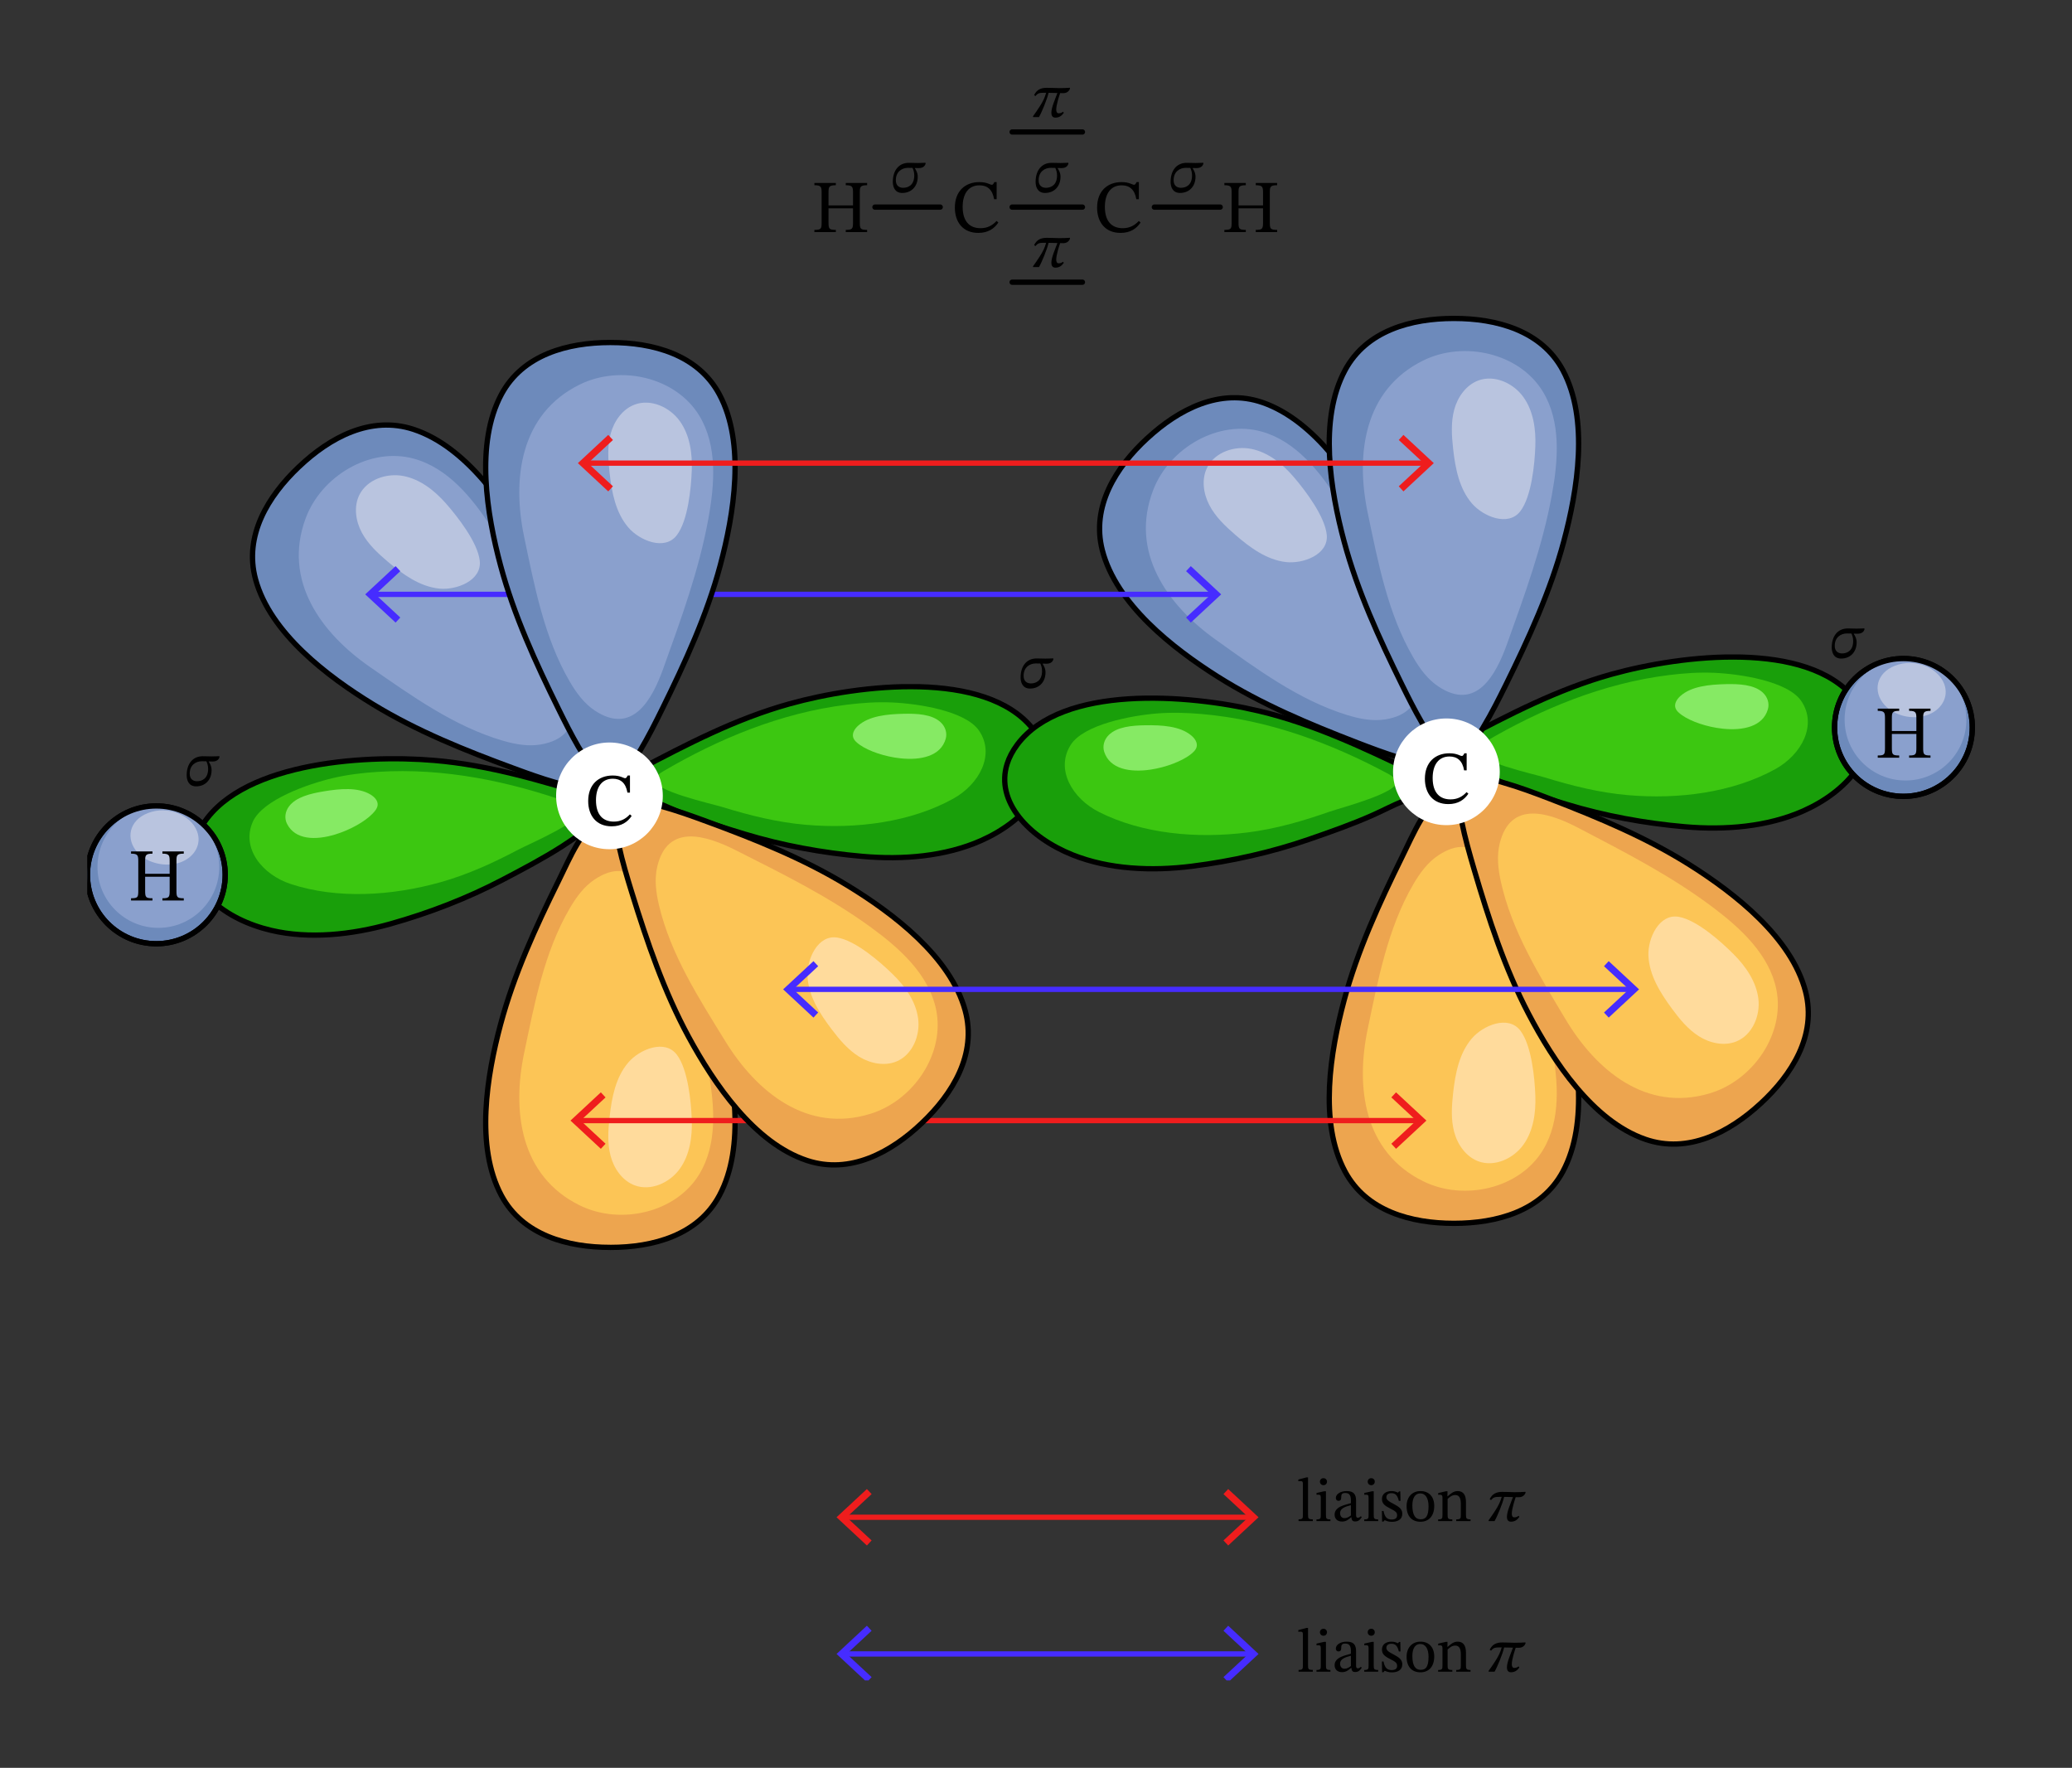 <svg width="497.267" height="424.227" viewBox="0 0 372.95 318.17" class="displayed_equation" xmlns="http://www.w3.org/2000/svg" xmlns:xlink="http://www.w3.org/1999/xlink">
  <rect x="0" y="0" width="372.95" height="318.17" fill="#333333" stroke="none"/>
  <defs>
    <clipPath id="svg808160138675tikz_00013w">
      <path d="M 1 0.168 L 46.785 0.168 L 46.785 80 L 1 80 Z M 1 0.168" />
    </clipPath>
    <clipPath id="svg808160138675tikz_00013b">
      <path d="M 0.352 0.121 L 76.77 0.121 L 76.77 31.836 L 0.352 31.836 Z M 0.352 0.121" />
    </clipPath>
    <clipPath id="svg808160138675tikz_00013K">
      <path d="M0 0H27V27H0z" />
    </clipPath>
    <clipPath id="svg808160138675tikz_00013d">
      <path d="M 0.344 1 L 76.766 1 L 76.766 32.5 L 0.344 32.5 Z M 0.344 1" />
    </clipPath>
    <clipPath id="svg808160138675tikz_00013e">
      <path d="M 0.344 0.785 L 76.766 0.785 L 76.766 32.5 L 0.344 32.5 Z M 0.344 0.785" />
    </clipPath>
    <clipPath id="svg808160138675tikz_00013c">
      <path d="M0 0H77V33H0z" />
    </clipPath>
    <clipPath id="svg808160138675tikz_00013M">
      <path d="M 0.734 0.574 L 26.012 0.574 L 26.012 26.328 L 0.734 26.328 Z M 0.734 0.574" />
    </clipPath>
    <clipPath id="svg808160138675tikz_00013g">
      <path d="M 0.371 0.184 L 76.887 0.184 L 76.887 31.824 L 0.371 31.824 Z M 0.371 0.184" />
    </clipPath>
    <clipPath id="svg808160138675tikz_00013f">
      <path d="M0 0H77V32H0z" />
    </clipPath>
    <clipPath id="svg808160138675tikz_00013L">
      <path d="M 0.734 1 L 26 1 L 26 26 L 0.734 26 Z M 0.734 1" />
    </clipPath>
    <clipPath id="svg808160138675tikz_00013i">
      <path d="M 0.098 0.09 L 75.992 0.09 L 75.992 32.777 L 0.098 32.777 Z M 0.098 0.09" />
    </clipPath>
    <clipPath id="svg808160138675tikz_00013h">
      <path d="M0 0H76V33H0z" />
    </clipPath>
    <clipPath id="svg808160138675tikz_00013ad">
      <path d="M 15.734 144 L 42 144 L 42 171 L 15.734 171 Z M 15.734 144" />
    </clipPath>
    <clipPath id="svg808160138675tikz_00013k">
      <path d="M 1 0.027 L 65 0.027 L 65 66 L 1 66 Z M 1 0.027" />
    </clipPath>
    <clipPath id="svg808160138675tikz_00013l">
      <path d="M 0.973 0.027 L 65.391 0.027 L 65.391 66.277 L 0.973 66.277 Z M 0.973 0.027" />
    </clipPath>
    <clipPath id="svg808160138675tikz_00013j">
      <path d="M0 0H66V67H0z" />
    </clipPath>
    <clipPath id="svg808160138675tikz_00013ac">
      <path d="M 316 105 L 357.219 105 L 357.219 157 L 316 157 Z M 316 105" />
    </clipPath>
    <clipPath id="svg808160138675tikz_00013n">
      <path d="M 1 0.258 L 46.785 0.258 L 46.785 79.98 L 1 79.98 Z M 1 0.258" />
    </clipPath>
    <clipPath id="svg808160138675tikz_00013o">
      <path d="M 0.945 0.258 L 46.785 0.258 L 46.785 79.98 L 0.945 79.98 Z M 0.945 0.258" />
    </clipPath>
    <clipPath id="svg808160138675tikz_00013m">
      <path d="M0 0H47V80H0z" />
    </clipPath>
    <clipPath id="svg808160138675tikz_00013H">
      <path d="M0 0H27V26H0z" />
    </clipPath>
    <clipPath id="svg808160138675tikz_00013q">
      <path d="M 0.445 0.117 L 64 0.117 L 64 66.867 L 0.445 66.867 Z M 0.445 0.117" />
    </clipPath>
    <clipPath id="svg808160138675tikz_00013r">
      <path d="M 0.445 0.117 L 64.312 0.117 L 64.312 66.867 L 0.445 66.867 Z M 0.445 0.117" />
    </clipPath>
    <clipPath id="svg808160138675tikz_00013p">
      <path d="M0 0H65V67H0z" />
    </clipPath>
    <clipPath id="svg808160138675tikz_00013J">
      <path d="M 0.734 0.051 L 26.484 0.051 L 26.484 25.801 L 0.734 25.801 Z M 0.734 0.051" />
    </clipPath>
    <clipPath id="svg808160138675tikz_00013t">
      <path d="M 1 1 L 46.621 1 L 46.621 80.648 L 1 80.648 Z M 1 1" />
    </clipPath>
    <clipPath id="svg808160138675tikz_00013u">
      <path d="M 0.781 0.926 L 46.621 0.926 L 46.621 80.648 L 0.781 80.648 Z M 0.781 0.926" />
    </clipPath>
    <clipPath id="svg808160138675tikz_00013s">
      <path d="M0 0H47V81H0z" />
    </clipPath>
    <clipPath id="svg808160138675tikz_00013I">
      <path d="M 1 0.051 L 26.484 0.051 L 26.484 25.801 L 1 25.801 Z M 1 0.051" />
    </clipPath>
    <clipPath id="svg808160138675tikz_00013a">
      <path d="M0 0H77V32H0z" />
    </clipPath>
    <clipPath id="svg808160138675tikz_00013x">
      <path d="M 0.945 0.168 L 46.785 0.168 L 46.785 80.035 L 0.945 80.035 Z M 0.945 0.168" />
    </clipPath>
    <clipPath id="svg808160138675tikz_00013v">
      <path d="M0 0H47V81H0z" />
    </clipPath>
    <clipPath id="svg808160138675tikz_00013aa">
      <path d="M 220 292 L 227 292 L 227 302.434 L 220 302.434 Z M 220 292" />
    </clipPath>
    <clipPath id="svg808160138675tikz_00013z">
      <path d="M 0.133 0.484 L 64.754 0.484 L 64.754 67 L 0.133 67 Z M 0.133 0.484" />
    </clipPath>
    <clipPath id="svg808160138675tikz_00013A">
      <path d="M 0.133 0.484 L 64.754 0.484 L 64.754 67.121 L 0.133 67.121 Z M 0.133 0.484" />
    </clipPath>
    <clipPath id="svg808160138675tikz_00013y">
      <path d="M0 0H65V68H0z" />
    </clipPath>
    <clipPath id="svg808160138675tikz_00013Z">
      <path d="M 150 292 L 157 292 L 157 302.434 L 150 302.434 Z M 150 292" />
    </clipPath>
    <clipPath id="svg808160138675tikz_00013C">
      <path d="M 1 1 L 46.621 1 L 46.621 80.703 L 1 80.703 Z M 1 1" />
    </clipPath>
    <clipPath id="svg808160138675tikz_00013D">
      <path d="M 0.781 0.836 L 46.621 0.836 L 46.621 80.703 L 0.781 80.703 Z M 0.781 0.836" />
    </clipPath>
    <clipPath id="svg808160138675tikz_00013B">
      <path d="M0 0H47V81H0z" />
    </clipPath>
    <clipPath id="svg808160138675tikz_00013E">
      <path d="M0 0H65V68H0z" />
    </clipPath>
    <clipPath id="svg808160138675tikz_00013F">
      <path d="M 1 0.215 L 64.957 0.215 L 64.957 67 L 1 67 Z M 1 0.215" />
    </clipPath>
    <clipPath id="svg808160138675tikz_00013G">
      <path d="M 0.906 0.215 L 64.957 0.215 L 64.957 67.371 L 0.906 67.371 Z M 0.906 0.215" />
    </clipPath>
    <clipPath id="svg808160138675tikz_00013af">
      <path d="M 15.734 131 L 55 131 L 55 184 L 15.734 184 Z M 15.734 131" />
    </clipPath>
    <g id="svg808160138675tikz_00013X" clip-path="url(#svg808160138675tikz_00013B)">
      <g clip-path="url(#svg808160138675tikz_00013C)">
        <path d="M 23.672 1.312 C 16.047 1.312 7.941 3.477 4.098 10.637 C -0.656 19.48 1.461 32.242 3.934 41.457 C 6.348 50.43 10.254 58.922 14.359 67.258 C 15.488 69.547 16.637 71.824 17.918 74.035 C 18.547 75.117 19.211 76.156 19.922 77.18 C 20.391 77.852 20.672 78.707 21.223 79.316 C 21.914 80.07 23.031 80.363 24.035 80.18 C 26.539 79.723 27.848 76.777 29.027 74.809 C 30.492 72.363 31.777 69.812 33.043 67.258 C 37.148 58.922 41.059 50.43 43.469 41.457 C 45.941 32.242 48.059 19.48 43.309 10.637 C 39.465 3.477 31.355 1.312 23.73 1.312 Z M 23.672 1.312" fill="#6d8abb" />
      </g>
      <g clip-path="url(#svg808160138675tikz_00013D)">
        <path d="M 2616.719 2608.575 C 2540.469 2608.575 2459.414 2586.934 2420.977 2515.333 C 2373.438 2426.895 2394.609 2299.278 2419.336 2207.13 C 2443.477 2117.403 2482.539 2032.481 2523.594 1949.122 C 2534.883 1926.231 2546.367 1903.458 2559.18 1881.348 C 2565.469 1870.528 2572.109 1860.138 2579.219 1849.903 C 2583.906 1843.184 2586.719 1834.63 2592.227 1828.536 C 2599.141 1820.997 2610.312 1818.067 2620.352 1819.903 C 2645.391 1824.473 2658.477 1853.927 2670.273 1873.614 C 2684.922 1898.067 2697.773 1923.575 2710.43 1949.122 C 2751.484 2032.481 2790.586 2117.403 2814.688 2207.13 C 2839.414 2299.278 2860.586 2426.895 2813.086 2515.333 C 2774.648 2586.934 2693.555 2608.575 2617.305 2608.575 Z M 2616.719 2608.575" transform="matrix(.1 0 0 -.1 -238 262.17)" fill="none" stroke-width="9.539" stroke-linecap="round" stroke-linejoin="round" stroke="#000" />
      </g>
    </g>
    <g id="svg808160138675tikz_00013W" clip-path="url(#svg808160138675tikz_00013y)">
      <g clip-path="url(#svg808160138675tikz_00013z)">
        <path d="M 55.902 59.152 C 50.379 64.398 43.012 68.414 35.285 65.871 C 25.75 62.727 18.504 52.012 13.953 43.625 C 9.523 35.457 6.508 26.609 3.754 17.738 C 2.879 14.914 2.027 12.086 1.398 9.199 C 0.973 7.23 -0.113 3.754 1.352 2 C 3.07 -0.051 6.664 1.477 8.762 2.043 C 11.66 2.824 14.488 3.84 17.301 4.879 C 26.02 8.09 34.695 11.562 42.621 16.41 C 50.762 21.387 61.086 29.188 63.727 38.871 C 65.867 46.715 61.477 53.863 55.945 59.109 Z M 55.902 59.152" fill="#eda54f" />
      </g>
      <g clip-path="url(#svg808160138675tikz_00013A)">
        <path d="M 1659.023 1160.177 C 1603.789 1107.716 1530.117 1067.559 1452.852 1092.989 C 1357.5 1124.434 1285.039 1231.583 1239.531 1315.45 C 1195.234 1397.13 1165.078 1485.606 1137.539 1574.317 C 1128.789 1602.559 1120.273 1630.841 1113.984 1659.708 C 1109.727 1679.395 1098.867 1714.161 1113.516 1731.7 C 1130.703 1752.208 1166.641 1736.934 1187.617 1731.27 C 1216.602 1723.458 1244.883 1713.302 1273.008 1702.911 C 1360.195 1670.802 1446.953 1636.075 1526.211 1587.598 C 1607.617 1537.833 1710.859 1459.825 1737.266 1362.989 C 1758.672 1284.552 1714.766 1213.067 1659.453 1160.606 Z M 1659.023 1160.177" transform="matrix(.1 0 0 -.1 -110 175.17)" fill="none" stroke-width="9.539" stroke-linecap="round" stroke-linejoin="round" stroke="#000" />
      </g>
    </g>
    <g id="svg808160138675tikz_00013V" clip-path="url(#svg808160138675tikz_00013v)">
      <g clip-path="url(#svg808160138675tikz_00013w)">
        <path d="M 23.832 0.645 C 16.215 0.645 8.105 2.805 4.258 9.965 C -0.492 18.812 1.625 31.574 4.102 40.789 C 6.508 49.762 10.414 58.258 14.523 66.586 C 15.652 68.875 16.801 71.156 18.078 73.363 C 18.711 74.445 19.379 75.488 20.09 76.512 C 20.555 77.18 20.836 78.035 21.391 78.645 C 22.078 79.402 23.191 79.691 24.203 79.508 C 26.703 79.051 28.008 76.105 29.191 74.141 C 30.656 71.695 31.945 69.145 33.203 66.586 C 37.312 58.258 41.219 49.762 43.629 40.789 C 46.102 31.574 48.223 18.812 43.473 9.965 C 39.621 2.805 31.516 0.645 23.895 0.645 Z M 23.832 0.645" fill="#6d8abb" />
      </g>
      <g clip-path="url(#svg808160138675tikz_00013x)">
        <path d="M 1098.32 2565.255 C 1022.148 2565.255 941.055 2543.653 902.578 2472.052 C 855.078 2383.575 876.25 2255.958 901.016 2163.809 C 925.078 2074.083 964.141 1989.122 1005.234 1905.841 C 1016.523 1882.95 1028.008 1860.138 1040.781 1838.067 C 1047.109 1827.247 1053.789 1816.817 1060.898 1806.583 C 1065.547 1799.903 1068.359 1791.348 1073.906 1785.255 C 1080.781 1777.677 1091.914 1774.786 1102.031 1776.622 C 1127.031 1781.192 1140.078 1810.645 1151.914 1830.294 C 1166.562 1854.747 1179.453 1880.255 1192.031 1905.841 C 1233.125 1989.122 1272.188 2074.083 1296.289 2163.809 C 1321.016 2255.958 1342.227 2383.575 1294.727 2472.052 C 1256.211 2543.653 1175.156 2565.255 1098.945 2565.255 Z M 1098.32 2565.255" transform="matrix(.1 0 0 -.1 -86 257.17)" fill="none" stroke-width="9.539" stroke-linecap="round" stroke-linejoin="round" stroke="#000" />
      </g>
    </g>
    <g id="svg808160138675tikz_00013U" clip-path="url(#svg808160138675tikz_00013s)">
      <g clip-path="url(#svg808160138675tikz_00013t)">
        <path d="M 23.672 80.172 C 16.047 80.172 7.941 78.016 4.098 70.848 C -0.656 62.008 1.461 49.246 3.934 40.031 C 6.348 31.059 10.254 22.562 14.359 14.23 C 15.465 11.996 16.465 9.711 17.746 7.57 C 18.863 5.699 20.176 3.539 21.883 2.152 C 22.195 1.898 22.531 1.66 22.91 1.527 C 23.723 1.238 24.648 1.465 25.367 1.941 C 27.023 3.027 27.926 4.855 28.914 6.492 C 30.426 8.996 31.746 11.609 33.039 14.23 C 37.148 22.562 41.059 31.059 43.469 40.031 C 45.941 49.246 48.059 62.008 43.309 70.852 C 39.465 78.016 31.355 80.172 23.73 80.172 Z M 23.672 80.172" fill="#eda54f" />
      </g>
      <g clip-path="url(#svg808160138675tikz_00013u)">
        <path d="M 2616.719 979.981 C 2540.469 979.981 2459.414 1001.544 2420.977 1073.223 C 2373.438 1161.622 2394.609 1289.239 2419.336 1381.388 C 2443.477 1471.114 2482.539 1556.075 2523.594 1639.395 C 2534.648 1661.739 2544.648 1684.591 2557.461 1705.997 C 2568.633 1724.708 2581.758 1746.309 2598.828 1760.177 C 2601.953 1762.716 2605.312 1765.098 2609.102 1766.427 C 2617.227 1769.317 2626.484 1767.052 2633.672 1762.286 C 2650.234 1751.427 2659.258 1733.145 2669.141 1716.778 C 2684.258 1691.739 2697.461 1665.606 2710.391 1639.395 C 2751.484 1556.075 2790.586 1471.114 2814.688 1381.388 C 2839.414 1289.239 2860.586 1161.622 2813.086 1073.184 C 2774.648 1001.544 2693.555 979.981 2617.305 979.981 Z M 2616.719 979.981" transform="matrix(.1 0 0 -.1 -238 178.17)" fill="none" stroke-width="9.539" stroke-linecap="round" stroke="#000" stroke-miterlimit="10" />
      </g>
    </g>
    <g id="svg808160138675tikz_00013T" clip-path="url(#svg808160138675tikz_00013p)">
      <g clip-path="url(#svg808160138675tikz_00013q)">
        <path d="M 9.484 7.895 C 3.883 13.059 -0.613 20.145 1.41 28.016 C 3.914 37.738 14.121 45.688 22.184 50.785 C 30.039 55.746 38.668 59.344 47.34 62.688 C 49.816 63.645 52.305 64.578 54.852 65.355 C 57.09 66.035 59.379 66.973 61.699 65.949 C 64.633 64.66 63.867 61.496 63.379 58.988 C 62.789 55.961 61.945 52.988 61.07 50.023 C 58.445 41.117 55.562 32.223 51.25 23.992 C 46.824 15.539 39.734 4.719 30.242 1.438 C 22.562 -1.219 15.133 2.688 9.535 7.855 Z M 9.484 7.895" fill="#6d8abb" />
      </g>
      <g clip-path="url(#svg808160138675tikz_00013r)">
        <path d="M 2064.844 2392.755 C 2008.828 2341.114 1963.867 2270.255 1984.102 2191.544 C 2009.141 2094.317 2111.211 2014.825 2191.836 1963.848 C 2270.391 1914.239 2356.68 1878.263 2443.398 1844.825 C 2468.164 1835.255 2493.047 1825.919 2518.516 1818.145 C 2540.898 1811.348 2563.789 1801.973 2586.992 1812.208 C 2616.328 1825.098 2608.672 1856.739 2603.789 1881.817 C 2597.891 1912.091 2589.453 1941.817 2580.703 1971.466 C 2554.453 2060.528 2525.625 2149.473 2482.5 2231.778 C 2438.242 2316.309 2367.344 2424.512 2272.422 2457.325 C 2195.625 2483.887 2121.328 2444.825 2065.352 2393.145 Z M 2064.844 2392.755" transform="matrix(.1 0 0 -.1 -197 247.17)" fill="none" stroke-width="9.539" stroke-linecap="round" stroke="#000" stroke-miterlimit="10" />
      </g>
    </g>
    <g id="svg808160138675tikz_00013S" clip-path="url(#svg808160138675tikz_00013m)">
      <g clip-path="url(#svg808160138675tikz_00013n)">
        <path d="M 23.832 79.5 C 16.215 79.5 8.105 77.344 4.258 70.184 C -0.492 61.336 1.625 48.574 4.102 39.359 C 6.508 30.387 10.414 21.891 14.523 13.562 C 15.629 11.328 16.629 9.039 17.91 6.898 C 19.031 5.027 20.34 2.867 22.043 1.48 C 22.359 1.227 22.691 0.988 23.074 0.855 C 23.887 0.574 24.812 0.797 25.531 1.27 C 27.188 2.355 28.09 4.188 29.078 5.824 C 30.59 8.328 31.91 10.938 33.203 13.562 C 37.312 21.891 41.219 30.387 43.629 39.359 C 46.102 48.574 48.223 61.336 43.473 70.184 C 39.621 77.344 31.516 79.504 23.895 79.504 Z M 23.832 79.5" fill="#eda54f" />
      </g>
      <g clip-path="url(#svg808160138675tikz_00013o)">
        <path d="M 1098.32 936.7 C 1022.148 936.7 941.055 958.263 902.578 1029.864 C 855.078 1118.341 876.25 1245.958 901.016 1338.106 C 925.078 1427.833 964.141 1512.794 1005.234 1596.075 C 1016.289 1618.419 1026.289 1641.309 1039.102 1662.716 C 1050.312 1681.427 1063.398 1703.028 1080.43 1716.895 C 1083.594 1719.434 1086.914 1721.817 1090.742 1723.145 C 1098.867 1725.958 1108.125 1723.731 1115.312 1719.005 C 1131.875 1708.145 1140.898 1689.825 1150.781 1673.458 C 1165.898 1648.419 1179.102 1622.325 1192.031 1596.075 C 1233.125 1512.794 1272.188 1427.833 1296.289 1338.106 C 1321.016 1245.958 1342.227 1118.341 1294.727 1029.864 C 1256.211 958.263 1175.156 936.661 1098.945 936.661 Z M 1098.32 936.7" transform="matrix(.1 0 0 -.1 -86 173.17)" fill="none" stroke-width="9.539" stroke-linecap="round" stroke="#000" stroke-miterlimit="10" />
      </g>
    </g>
    <g id="svg808160138675tikz_00013Y" clip-path="url(#svg808160138675tikz_00013E)">
      <g clip-path="url(#svg808160138675tikz_00013F)">
        <path d="M 55.867 59.637 C 50.27 64.801 42.844 68.707 35.16 66.051 C 25.672 62.77 18.578 51.949 14.152 43.496 C 9.84 35.266 6.957 26.371 4.328 17.461 C 3.496 14.633 2.688 11.785 2.102 8.891 C 1.703 6.914 0.672 3.426 2.164 1.688 C 3.906 -0.336 7.48 1.246 9.57 1.844 C 12.453 2.668 15.266 3.723 18.062 4.801 C 26.734 8.141 35.363 11.742 43.219 16.703 C 51.281 21.801 61.488 29.75 63.992 39.469 C 66.02 47.348 61.52 54.43 55.918 59.594 Z M 55.867 59.637" fill="#eda54f" />
      </g>
      <g clip-path="url(#svg808160138675tikz_00013G)">
        <path d="M 3168.672 1195.333 C 3112.695 1143.692 3038.438 1104.63 2961.602 1131.192 C 2866.719 1164.005 2795.781 1272.208 2751.523 1356.739 C 2708.398 1439.044 2679.57 1527.989 2653.281 1617.091 C 2644.961 1645.372 2636.875 1673.848 2631.016 1702.794 C 2627.031 1722.559 2616.719 1757.442 2631.641 1774.825 C 2649.062 1795.059 2684.805 1779.239 2705.703 1773.263 C 2734.531 1765.02 2762.656 1754.473 2790.625 1743.692 C 2877.344 1710.294 2963.633 1674.278 3042.188 1624.669 C 3122.812 1573.692 3224.883 1494.2 3249.922 1397.013 C 3270.195 1318.223 3225.195 1247.403 3169.18 1195.763 Z M 3168.672 1195.333" transform="matrix(.1 0 0 -.1 -261 179.17)" fill="none" stroke-width="9.539" stroke-linecap="round" stroke-linejoin="round" stroke="#000" />
      </g>
    </g>
    <g id="svg808160138675tikz_00013R" clip-path="url(#svg808160138675tikz_00013j)">
      <g clip-path="url(#svg808160138675tikz_00013k)">
        <path d="M 9.781 8.035 C 4.254 13.281 -0.141 20.434 2.004 28.277 C 4.645 37.961 14.969 45.758 23.105 50.738 C 31.031 55.586 39.711 59.059 48.43 62.27 C 50.922 63.191 53.426 64.094 55.977 64.824 C 58.227 65.477 60.535 66.379 62.836 65.324 C 65.75 63.996 64.938 60.84 64.414 58.344 C 63.781 55.32 62.891 52.359 61.977 49.41 C 59.219 40.539 56.203 31.691 51.773 23.523 C 47.227 15.137 39.977 4.422 30.445 1.277 C 22.719 -1.266 15.352 2.75 9.828 7.996 Z M 9.781 8.035" fill="#6d8abb" />
      </g>
      <g clip-path="url(#svg808160138675tikz_00013l)">
        <path d="M 537.812 2341.348 C 482.539 2288.887 438.594 2217.364 460.039 2138.927 C 486.445 2042.091 589.688 1964.122 671.055 1914.317 C 750.312 1865.841 837.109 1831.114 924.297 1799.005 C 949.219 1789.786 974.258 1780.763 999.766 1773.458 C 1022.266 1766.934 1045.352 1757.911 1068.359 1768.458 C 1097.5 1781.739 1089.375 1813.302 1084.141 1838.263 C 1077.812 1868.497 1068.906 1898.106 1059.766 1927.598 C 1032.188 2016.309 1002.031 2104.786 957.734 2186.466 C 912.266 2270.333 839.766 2377.481 744.453 2408.927 C 667.188 2434.356 593.516 2394.2 538.281 2341.739 Z M 537.812 2341.348" transform="matrix(.1 0 0 -.1 -44 242.17)" fill="none" stroke-width="9.539" stroke-linecap="round" stroke="#000" stroke-miterlimit="10" />
      </g>
    </g>
    <g clip-path="url(#svg808160138675tikz_00013h)">
      <g clip-path="url(#svg808160138675tikz_00013i)" id="svg808160138675tikz_00013Q">
        <path d="M 346.914 1651.661 C 348.789 1663.692 353.047 1676.192 359.961 1689.005 C 424.102 1807.833 649.414 1824.395 781.562 1813.145 C 882.422 1804.591 977.031 1775.763 1070.391 1747.13 C 1114.219 1733.731 1092.734 1709.122 1062.539 1691.7 C 1045.117 1681.622 1028.672 1669.317 1011.484 1658.263 C 977.227 1636.466 940.742 1617.169 904.297 1598.106 C 841.094 1565.059 773.086 1538.692 702.812 1518.927 C 632.734 1499.2 556.406 1491.192 487.891 1507.286 C 404.883 1526.817 335.938 1581.583 346.914 1651.661 Z M 346.914 1651.661" transform="matrix(.1 0 0 -.1 -34 182.17)" fill="#199f0a" stroke-width="9.539" stroke="#000" stroke-miterlimit="10" />
      </g>
    </g>
    <g clip-path="url(#svg808160138675tikz_00013f)">
      <g clip-path="url(#svg808160138675tikz_00013g)" id="svg808160138675tikz_00013P">
        <path d="M 1812.734 1806.778 C 1816.406 1818.419 1822.461 1830.138 1831.211 1841.778 C 1912.266 1949.747 2137.539 1932.677 2266.562 1901.934 C 2364.961 1878.536 2454.258 1835.919 2542.383 1793.731 C 2583.75 1774.005 2558.867 1752.872 2526.406 1740.098 C 2507.695 1732.716 2489.609 1722.95 2470.938 1714.669 C 2433.828 1698.145 2394.922 1684.513 2355.977 1671.036 C 2288.594 1647.755 2217.422 1631.778 2145 1622.638 C 2072.773 1613.575 1996.133 1616.973 1930.742 1643.067 C 1851.523 1674.708 1791.523 1739.122 1812.734 1806.778 Z M 1812.734 1806.778" transform="matrix(.1 0 0 -.1 -180 193.17)" fill="#199f0a" stroke-width="9.539" stroke="#000" stroke-miterlimit="10" />
      </g>
    </g>
    <g id="svg808160138675tikz_00013O" clip-path="url(#svg808160138675tikz_00013c)">
      <g clip-path="url(#svg808160138675tikz_00013d)">
        <path d="M 75.766 12.137 C 75.355 10.988 74.711 9.844 73.789 8.711 C 65.273 -1.77 42.828 0.797 30.059 4.352 C 20.309 7.07 11.551 11.664 2.906 16.215 C -1.148 18.344 1.414 20.359 4.711 21.516 C 6.605 22.18 8.449 23.086 10.348 23.844 C 14.117 25.355 18.059 26.57 21.996 27.77 C 28.824 29.84 35.992 31.164 43.266 31.801 C 50.52 32.438 58.164 31.801 64.598 28.945 C 72.391 25.484 78.148 18.816 75.766 12.137 Z M 75.766 12.137" fill="#199f0a" />
      </g>
      <g clip-path="url(#svg808160138675tikz_00013e)">
        <path d="M 3357.656 1890.333 C 3353.555 1901.817 3347.109 1913.263 3337.891 1924.591 C 3252.734 2029.395 3028.281 2003.731 2900.586 1968.184 C 2803.086 1940.997 2715.508 1895.059 2629.062 1849.552 C 2588.516 1828.263 2614.141 1808.106 2647.109 1796.544 C 2666.055 1789.903 2684.492 1780.841 2703.477 1773.263 C 2741.172 1758.145 2780.586 1745.997 2819.961 1734.005 C 2888.242 1713.302 2959.922 1700.059 3032.656 1693.692 C 3105.195 1687.325 3181.641 1693.692 3245.977 1722.247 C 3323.906 1756.856 3381.484 1823.536 3357.656 1890.333 Z M 3357.656 1890.333" transform="matrix(.1 0 0 -.1 -260 201.17)" fill="none" stroke-width="9.539" stroke="#000" stroke-miterlimit="10" />
      </g>
    </g>
    <g clip-path="url(#svg808160138675tikz_00013a)">
      <g clip-path="url(#svg808160138675tikz_00013b)" id="svg808160138675tikz_00013N">
        <path d="M 1877.695 1836.973 C 1873.633 1848.458 1867.148 1859.942 1857.969 1871.231 C 1772.812 1976.036 1548.359 1950.411 1420.625 1914.825 C 1323.164 1887.638 1235.547 1841.7 1149.102 1796.192 C 1108.594 1774.903 1134.219 1754.747 1167.148 1743.184 C 1186.133 1736.544 1204.531 1727.481 1223.516 1719.903 C 1261.211 1704.786 1300.664 1692.638 1340.039 1680.645 C 1408.281 1659.942 1479.961 1646.739 1552.695 1640.372 C 1625.273 1633.966 1701.719 1640.333 1766.016 1668.888 C 1843.984 1703.497 1901.523 1770.177 1877.695 1836.973 Z M 1877.695 1836.973" transform="matrix(.1 0 0 -.1 -112 195.17)" fill="#199f0a" stroke-width="9.539" stroke="#000" stroke-miterlimit="10" />
      </g>
    </g>
    <g id="svg808160138675tikz_00013ae" clip-path="url(#svg808160138675tikz_00013K)">
      <g clip-path="url(#svg808160138675tikz_00013L)">
        <path d="M 25.535 13.449 C 25.535 20.301 19.984 25.852 13.137 25.852 C 6.289 25.852 0.734 20.301 0.734 13.449 C 0.734 6.602 6.289 1.051 13.137 1.051 C 19.984 1.051 25.535 6.602 25.535 13.449 Z M 25.535 13.449" fill="#6d8abb" />
      </g>
      <g clip-path="url(#svg808160138675tikz_00013M)">
        <path d="M 405.352 1607.208 C 405.352 1538.692 349.844 1483.184 281.367 1483.184 C 212.891 1483.184 157.344 1538.692 157.344 1607.208 C 157.344 1675.684 212.891 1731.192 281.367 1731.192 C 349.844 1731.192 405.352 1675.684 405.352 1607.208 Z M 405.352 1607.208" transform="matrix(.1 0 0 -.1 -15 174.17)" fill="none" stroke-width="9.539" stroke="#000" stroke-miterlimit="10" />
      </g>
    </g>
    <g id="svg808160138675tikz_00013ab" clip-path="url(#svg808160138675tikz_00013H)">
      <g clip-path="url(#svg808160138675tikz_00013I)">
        <path d="M 26.008 12.926 C 26.008 19.773 20.457 25.324 13.613 25.324 C 6.766 25.324 1.211 19.773 1.211 12.926 C 1.211 6.078 6.766 0.523 13.613 0.523 C 20.457 0.523 26.008 6.078 26.008 12.926 Z M 26.008 12.926" fill="#6d8abb" />
      </g>
      <g clip-path="url(#svg808160138675tikz_00013J)">
        <path d="M 3550.078 1872.442 C 3550.078 1803.966 3494.57 1748.458 3426.133 1748.458 C 3357.656 1748.458 3302.109 1803.966 3302.109 1872.442 C 3302.109 1940.919 3357.656 1996.466 3426.133 1996.466 C 3494.57 1996.466 3550.078 1940.919 3550.078 1872.442 Z M 3550.078 1872.442" transform="matrix(.1 0 0 -.1 -329 200.17)" fill="none" stroke-width="9.539" stroke-linecap="round" stroke-linejoin="round" stroke="#000" />
      </g>
    </g>
  </defs>
  <use xlink:href="#svg808160138675tikz_00013N" transform="translate(112 123)" />
  <path d="M 145 148.441 C 154.16 149.242 163.891 147.984 171.551 143.762 C 176.281 141.152 179.172 135.781 176.207 131.484 C 173.75 127.91 165.152 126.621 160.516 126.426 C 157.832 126.309 155.137 126.496 152.477 126.824 C 140.422 128.305 129.25 133.047 119.48 138.754 C 118.809 139.145 118.102 139.602 117.91 140.246 C 117.312 142.289 128.145 144.664 130.09 145.266 C 134.898 146.746 139.84 147.992 145 148.441 Z M 145 148.441" fill="#3cc711" />
  <path d="M 162.059 136.48 C 165.711 136.871 169.332 136.117 170.223 132.965 C 170.52 131.922 170.164 130.777 169.297 129.977 C 167.738 128.535 165.035 128.41 162.637 128.465 C 159.703 128.531 156.453 128.836 154.477 130.594 C 153.824 131.176 153.348 131.965 153.57 132.715 C 153.738 133.266 154.25 133.699 154.781 134.07 C 156.363 135.176 159.219 136.18 162.059 136.48 Z M 162.059 136.48" fill="#86ea64" />
  <use xlink:href="#svg808160138675tikz_00013O" transform="translate(260 117)" />
  <path d="M 292.992 143.105 C 302.152 143.906 311.883 142.648 319.543 138.426 C 324.277 135.816 327.164 130.445 324.203 126.148 C 321.742 122.574 313.148 121.285 308.508 121.09 C 305.824 120.973 303.133 121.16 300.473 121.488 C 288.418 122.969 277.242 127.707 267.473 133.418 C 266.801 133.809 266.094 134.266 265.906 134.91 C 265.309 136.953 276.141 139.328 278.082 139.93 C 282.891 141.41 287.832 142.656 292.992 143.105 Z M 292.992 143.105" fill="#3cc711" />
  <path d="M 310.059 131.145 C 313.703 131.535 317.328 130.781 318.219 127.629 C 318.512 126.582 318.156 125.441 317.289 124.641 C 315.73 123.203 313.027 123.074 310.633 123.129 C 307.699 123.199 304.445 123.5 302.473 125.258 C 301.82 125.84 301.34 126.629 301.562 127.379 C 301.73 127.93 302.242 128.367 302.773 128.734 C 304.355 129.84 307.211 130.844 310.059 131.145 Z M 310.059 131.145" fill="#86ea64" />
  <use xlink:href="#svg808160138675tikz_00013P" transform="translate(180 125)" />
  <path d="M 224.551 149.824 C 215.426 150.973 205.652 150.086 197.84 146.156 C 193.008 143.73 189.922 138.469 192.719 134.066 C 195.039 130.398 203.586 128.785 208.211 128.41 C 210.883 128.195 213.586 128.277 216.254 128.504 C 228.355 129.527 239.703 133.84 249.684 139.172 C 250.367 139.535 251.094 139.965 251.305 140.605 C 251.977 142.625 241.246 145.41 239.328 146.078 C 234.578 147.746 229.688 149.176 224.551 149.824 Z M 224.551 149.824" fill="#3cc711" />
  <path d="M 207.047 138.52 C 203.414 139.047 199.766 138.434 198.754 135.316 C 198.418 134.281 198.727 133.129 199.566 132.293 C 201.066 130.797 203.766 130.566 206.164 130.531 C 209.098 130.488 212.359 130.664 214.398 132.348 C 215.074 132.902 215.586 133.676 215.387 134.434 C 215.242 134.992 214.746 135.445 214.23 135.836 C 212.688 137 209.871 138.109 207.047 138.52 Z M 207.047 138.52" fill="#86ea64" />
  <use xlink:href="#svg808160138675tikz_00013Q" transform="translate(34 136)" />
  <path d="M 79.316 158.773 C 70.465 161.262 60.668 161.832 52.359 159.113 C 47.223 157.43 43.387 152.691 45.496 147.914 C 47.25 143.949 55.461 141.078 59.98 140.023 C 62.59 139.414 65.273 139.094 67.949 138.922 C 80.07 138.137 91.93 140.715 102.59 144.508 C 103.32 144.77 104.102 145.086 104.406 145.684 C 105.371 147.582 95.176 151.926 93.375 152.875 C 88.926 155.227 84.301 157.367 79.316 158.773 Z M 79.316 158.773" fill="#3cc711" />
  <path d="M 60.324 150.191 C 56.816 151.254 53.117 151.188 51.656 148.254 C 51.168 147.281 51.305 146.094 52.008 145.148 C 53.273 143.441 55.906 142.816 58.273 142.426 C 61.168 141.945 64.418 141.637 66.684 142.996 C 67.434 143.449 68.055 144.133 67.973 144.914 C 67.906 145.488 67.488 146.008 67.031 146.469 C 65.684 147.852 63.062 149.363 60.324 150.191 Z M 60.324 150.191" fill="#86ea64" />
  <path d="M1574.883 2808.966L1692.305 2808.966M1821.797 2808.966L1948.32 2808.966M2077.812 2808.966L2196.289 2808.966M1821.797 2673.809L1948.32 2673.809M1821.797 2808.966L1948.32 2808.966M1821.797 2944.161L1948.32 2944.161" transform="matrix(.1 0 0 -.1 0 318.17)" fill="none" stroke-width="9.539" stroke-linecap="round" stroke="#000" stroke-miterlimit="10" />
  <use xlink:href="#svg808160138675tikz_00013R" transform="translate(44 76)" />
  <path d="M 66.629 120.07 C 57.852 114.008 50.852 104.531 55.012 93.297 C 57.832 85.672 66.602 80.414 74.449 82.539 C 80.613 84.211 84.984 89.594 88.473 94.941 C 93.645 102.859 97.258 111.305 101.062 119.914 C 103.512 125.457 105.383 132.562 97.387 133.98 C 95.109 134.387 92.762 133.961 90.535 133.316 C 81.77 130.77 74.059 125.211 66.629 120.07 Z M 66.629 120.07" fill="#8aa0cd" />
  <path d="M 80.27 90.613 C 78.223 88.293 75.648 86.254 72.605 85.668 C 69.566 85.09 66.031 86.312 64.672 89.094 C 63.633 91.215 64.023 93.816 65.148 95.895 C 66.273 97.969 68.047 99.609 69.848 101.129 C 72.539 103.395 75.562 105.57 79.059 105.934 C 82.121 106.254 86.75 104.516 86.355 100.93 C 85.988 97.625 82.371 93.004 80.27 90.613 Z M 80.27 90.613" fill="#b9c4df" />
  <use xlink:href="#svg808160138675tikz_00013S" transform="translate(86 145)" />
  <path d="M 94.344 189.523 C 92.152 199.965 93.602 211.656 104.352 216.941 C 111.648 220.527 121.625 218.301 125.855 211.359 C 129.176 205.906 128.637 198.992 127.488 192.715 C 125.785 183.406 122.594 174.793 119.422 165.934 C 117.387 160.227 113.852 153.781 107.074 158.258 C 105.141 159.531 103.734 161.457 102.562 163.457 C 97.957 171.34 96.195 180.684 94.344 189.523 Z M 94.344 189.523" fill="#fcc556" />
  <path d="M 124.516 201.496 C 124.629 204.594 124.168 207.84 122.363 210.355 C 120.562 212.875 117.152 214.414 114.254 213.34 C 112.039 212.516 110.527 210.359 109.914 208.078 C 109.301 205.801 109.457 203.391 109.723 201.047 C 110.109 197.551 110.805 193.891 113.094 191.219 C 115.094 188.879 119.648 186.953 121.828 189.824 C 123.84 192.477 124.398 198.316 124.516 201.496 Z M 124.516 201.496" fill="#ffdb9c" />
  <use xlink:href="#svg808160138675tikz_00013T" transform="translate(197 71)" />
  <path d="M 218.805 115.113 C 210.117 108.922 203.258 99.34 207.582 88.168 C 210.512 80.586 219.363 75.461 227.176 77.699 C 233.312 79.457 237.605 84.906 241.016 90.301 C 246.07 98.297 249.562 106.797 253.238 115.457 C 255.605 121.035 257.375 128.168 249.359 129.473 C 247.074 129.84 244.734 129.383 242.516 128.703 C 233.789 126.027 226.16 120.359 218.805 115.113 Z M 218.805 115.113" fill="#8aa0cd" />
  <path d="M 232.879 85.859 C 230.859 83.504 228.32 81.43 225.289 80.805 C 222.254 80.172 218.707 81.352 217.301 84.113 C 216.23 86.215 216.586 88.824 217.68 90.914 C 218.77 93.008 220.52 94.672 222.305 96.219 C 224.961 98.523 227.949 100.742 231.441 101.156 C 234.496 101.52 239.152 99.855 238.809 96.262 C 238.492 92.949 234.945 88.273 232.879 85.859 Z M 232.879 85.859" fill="#b9c4df" />
  <use xlink:href="#svg808160138675tikz_00013U" transform="translate(238 140)" />
  <path d="M 246.18 185.195 C 243.992 195.637 245.438 207.328 256.188 212.609 C 263.48 216.199 273.465 213.973 277.695 207.027 C 281.012 201.578 280.477 194.664 279.324 188.387 C 277.621 179.078 274.43 170.465 271.262 161.598 C 269.219 155.898 265.688 149.449 258.914 153.926 C 256.98 155.203 255.57 157.129 254.402 159.129 C 249.797 167.012 248.035 176.352 246.18 185.195 Z M 246.18 185.195" fill="#fcc556" />
  <path d="M 276.352 197.168 C 276.469 200.262 276.004 203.512 274.203 206.027 C 272.395 208.547 268.988 210.086 266.086 209.008 C 263.879 208.184 262.363 206.031 261.75 203.75 C 261.137 201.469 261.297 199.059 261.555 196.715 C 261.945 193.223 262.645 189.562 264.93 186.891 C 266.93 184.551 271.48 182.625 273.664 185.496 C 275.676 188.145 276.238 193.988 276.352 197.168 Z M 276.352 197.168" fill="#ffdb9c" />
  <path d="M 670.898 2112.012 L 2184.57 2112.012" transform="matrix(.1 0 0 -.1 0 318.17)" fill="none" stroke-width="9.539" stroke-linecap="round" stroke-linejoin="round" stroke="#462cff" />
  <path d="M71.203 112.051L72.051 111.141 67.566 106.973 72.051 102.797 71.203 101.891 65.738 106.973zM214.34 112.051L213.488 111.141 217.98 106.973 213.488 102.797 214.34 101.891 219.805 106.973zM214.34 112.051" fill="#462cff" />
  <use xlink:href="#svg808160138675tikz_00013V" transform="translate(86 61)" />
  <path d="M 94.344 96.625 C 92.152 86.184 93.602 74.492 104.352 69.207 C 111.648 65.617 121.625 67.848 125.855 74.789 C 129.176 80.242 128.637 87.156 127.488 93.434 C 125.785 102.742 122.594 111.355 119.422 120.219 C 117.387 125.922 113.852 132.367 107.074 127.895 C 105.141 126.613 103.734 124.691 102.562 122.691 C 97.957 114.809 96.195 105.465 94.344 96.625 Z M 94.344 96.625" fill="#8aa0cd" />
  <path d="M 124.516 84.652 C 124.629 81.555 124.168 78.305 122.363 75.793 C 120.562 73.273 117.152 71.734 114.254 72.812 C 112.039 73.633 110.527 75.789 109.914 78.066 C 109.301 80.348 109.457 82.758 109.723 85.102 C 110.109 88.598 110.805 92.258 113.094 94.93 C 115.094 97.27 119.648 99.195 121.828 96.32 C 123.84 93.672 124.398 87.832 124.516 84.652 Z M 124.516 84.652" fill="#b9c4df" />
  <path d="M 1040.312 1164.903 L 2554.023 1164.903" transform="matrix(.1 0 0 -.1 0 318.17)" fill="none" stroke-width="9.539" stroke-linecap="round" stroke-linejoin="round" stroke="#ef1d1d" />
  <path d="M108.148 206.758L108.996 205.848 104.508 201.68 108.996 197.508 108.148 196.598 102.684 201.68zM251.281 206.758L250.434 205.848 254.926 201.68 250.434 197.508 251.281 196.598 256.746 201.68zM251.281 206.758" fill="#ef1d1d" />
  <use xlink:href="#svg808160138675tikz_00013W" transform="translate(110 143)" />
  <path d="M 130.586 187.449 C 136.184 196.531 145.285 204.016 156.723 200.445 C 164.48 198.023 170.188 189.535 168.473 181.59 C 167.129 175.348 161.977 170.703 156.82 166.941 C 149.18 161.367 140.934 157.316 132.531 153.07 C 127.125 150.34 120.129 148.094 118.297 156.004 C 117.773 158.262 118.074 160.629 118.605 162.883 C 120.691 171.77 125.844 179.758 130.586 187.449 Z M 130.586 187.449" fill="#fcc556" />
  <path d="M 160.711 175.359 C 162.926 177.523 164.828 180.203 165.254 183.27 C 165.676 186.336 164.266 189.797 161.418 191.016 C 159.246 191.938 156.668 191.418 154.652 190.188 C 152.641 188.953 151.094 187.098 149.672 185.219 C 147.547 182.414 145.531 179.281 145.352 175.773 C 145.191 172.695 147.168 168.164 150.727 168.746 C 154.008 169.281 158.438 173.133 160.711 175.359 Z M 160.711 175.359" fill="#ffdb9c" />
  <use xlink:href="#svg808160138675tikz_00013X" transform="translate(238 56)" />
  <path d="M 246.18 92.293 C 243.992 81.855 245.438 70.16 256.188 64.875 C 263.48 61.289 273.465 63.52 277.695 70.461 C 281.012 75.91 280.477 82.828 279.324 89.105 C 277.621 98.41 274.43 107.027 271.262 115.887 C 269.219 121.59 265.688 128.039 258.914 123.562 C 256.98 122.285 255.57 120.359 254.402 118.359 C 249.797 110.477 248.035 101.137 246.18 92.293 Z M 246.18 92.293" fill="#8aa0cd" />
  <path d="M 276.352 80.324 C 276.469 77.227 276.004 73.977 274.203 71.461 C 272.395 68.941 268.988 67.402 266.086 68.48 C 263.879 69.305 262.363 71.461 261.75 73.738 C 261.137 76.02 261.297 78.426 261.555 80.773 C 261.945 84.27 262.645 87.926 264.93 90.598 C 266.93 92.938 271.48 94.863 273.664 91.992 C 275.676 89.344 276.238 83.5 276.352 80.324 Z M 276.352 80.324" fill="#b9c4df" />
  <use xlink:href="#svg808160138675tikz_00013Y" transform="translate(261 139)" />
  <path d="M 281.773 183.418 C 287.238 192.574 296.23 200.195 307.715 196.789 C 315.508 194.484 321.336 186.082 319.742 178.113 C 318.484 171.852 313.406 167.137 308.309 163.297 C 300.746 157.605 292.562 153.438 284.223 149.066 C 278.855 146.258 271.891 143.914 269.941 151.801 C 269.383 154.047 269.652 156.418 270.148 158.68 C 272.109 167.598 277.141 175.66 281.773 183.418 Z M 281.773 183.418" fill="#fcc556" />
  <path d="M 312.074 171.77 C 314.254 173.965 316.117 176.672 316.496 179.742 C 316.875 182.816 315.414 186.258 312.551 187.43 C 310.367 188.324 307.797 187.766 305.801 186.508 C 303.801 185.246 302.285 183.367 300.887 181.465 C 298.805 178.629 296.84 175.469 296.707 171.957 C 296.59 168.879 298.633 164.375 302.184 165.012 C 305.461 165.598 309.828 169.512 312.074 171.77 Z M 312.074 171.77" fill="#ffdb9c" />
  <path d="M 1053.633 2348.145 L 2567.305 2348.145" transform="matrix(.1 0 0 -.1 0 318.17)" fill="none" stroke-width="9.539" stroke-linecap="round" stroke-linejoin="round" stroke="#ef1d1d" />
  <path d="M109.48 88.438L110.328 87.523 105.84 83.355 110.328 79.188 109.48 78.273 104.016 83.355zM252.613 88.438L251.77 87.523 256.254 83.355 251.77 79.188 252.613 78.273 258.078 83.355zM252.613 88.438" fill="#ef1d1d" />
  <path d="M 1423.047 1401.075 L 2936.758 1401.075" transform="matrix(.1 0 0 -.1 0 318.17)" fill="none" stroke-width="9.539" stroke-linecap="round" stroke-linejoin="round" stroke="#462cff" />
  <path d="M146.422 183.145L147.27 182.23 142.781 178.062 147.27 173.895 146.422 172.984 140.961 178.062zM289.559 183.145L288.711 182.23 293.199 178.062 288.711 173.895 289.559 172.984 295.023 178.062zM289.559 183.145" fill="#462cff" />
  <path d="M 1519.219 204.981 L 2251.875 204.981" transform="matrix(.1 0 0 -.1 0 318.17)" fill="none" stroke-width="9.539" stroke-linecap="round" stroke-linejoin="round" stroke="#462cff" />
  <g clip-path="url(#svg808160138675tikz_00013Z)">
    <path d="M 156.035 302.754 L 156.887 301.844 L 152.395 297.676 L 156.887 293.504 L 156.035 292.594 L 150.574 297.676 Z M 156.035 302.754" fill="#462cff" />
  </g>
  <g clip-path="url(#svg808160138675tikz_00013aa)">
    <path d="M 221.07 302.754 L 220.219 301.844 L 224.711 297.676 L 220.219 293.504 L 221.07 292.594 L 226.531 297.676 Z M 221.07 302.754" fill="#462cff" />
  </g>
  <path d="M 1519.219 450.958 L 2251.875 450.958" transform="matrix(.1 0 0 -.1 0 318.17)" fill="none" stroke-width="9.539" stroke-linecap="round" stroke-linejoin="round" stroke="#ef1d1d" />
  <path d="M156.035 278.156L156.887 277.246 152.395 273.074 156.887 268.902 156.035 267.996 150.574 273.074zM221.07 278.156L220.219 277.246 224.711 273.074 220.219 268.902 221.07 267.996 226.531 273.074zM221.07 278.156" fill="#ef1d1d" />
  <path d="M119.301 143.238C119.301 148.543 115 152.84 109.699 152.84 104.395 152.84 100.098 148.543 100.098 143.238 100.098 137.934 104.395 133.633 109.699 133.633 115 133.633 119.301 137.934 119.301 143.238zM269.949 138.906C269.949 144.215 265.652 148.508 260.344 148.508 255.043 148.508 250.742 144.215 250.742 138.906 250.742 133.605 255.043 129.305 260.344 129.305 265.652 129.305 269.949 133.605 269.949 138.906zM269.949 138.906" fill="#fff" />
  <use xlink:href="#svg808160138675tikz_00013ab" transform="translate(329 118)" />
  <path d="M 353.938 129.512 C 353.938 135.566 349.031 140.473 342.98 140.473 C 336.926 140.473 332.023 135.566 332.023 129.512 C 332.023 123.457 336.926 118.555 342.98 118.555 C 349.031 118.555 353.938 123.457 353.938 129.512 Z M 353.938 129.512" fill="#8aa0cd" />
  <path d="M 341.098 119.809 C 344.66 118.418 348.789 120.137 349.938 123.074 C 350.879 125.5 349.367 127.891 346.762 128.742 C 344.23 129.574 340.988 128.852 339.203 126.867 C 337.059 124.488 337.668 121.141 341.098 119.809 Z M 341.098 119.809" fill="#b9c4df" />
  <g clip-path="url(#svg808160138675tikz_00013ac)">
    <path d="M 3550.078 1872.442 C 3550.078 1803.966 3494.57 1748.458 3426.133 1748.458 C 3357.656 1748.458 3302.109 1803.966 3302.109 1872.442 C 3302.109 1940.919 3357.656 1996.466 3426.133 1996.466 C 3494.57 1996.466 3550.078 1940.919 3550.078 1872.442 Z M 3550.078 1872.442" transform="matrix(.1 0 0 -.1 0 318.17)" fill="none" stroke-width="9.539" stroke="#000" stroke-miterlimit="10" />
  </g>
  <g clip-path="url(#svg808160138675tikz_00013ad)">
    <use xlink:href="#svg808160138675tikz_00013ae" transform="translate(15 144)" />
  </g>
  <path d="M 39.465 156.039 C 39.465 162.09 34.559 166.996 28.504 166.996 C 22.453 166.996 17.547 162.09 17.547 156.039 C 17.547 149.988 22.453 145.082 28.504 145.082 C 34.559 145.082 39.465 149.988 39.465 156.039 Z M 39.465 156.039" fill="#8aa0cd" />
  <path d="M 26.621 146.332 C 30.188 144.941 34.316 146.66 35.461 149.602 C 36.406 152.027 34.891 154.414 32.289 155.27 C 29.758 156.098 26.512 155.375 24.727 153.395 C 22.59 151.016 23.191 147.672 26.621 146.332 Z M 26.621 146.332" fill="#b9c4df" />
  <g clip-path="url(#svg808160138675tikz_00013af)">
    <path d="M 405.352 1607.208 C 405.352 1538.692 349.844 1483.184 281.367 1483.184 C 212.891 1483.184 157.344 1538.692 157.344 1607.208 C 157.344 1675.684 212.891 1731.192 281.367 1731.192 C 349.844 1731.192 405.352 1675.684 405.352 1607.208 Z M 405.352 1607.208" transform="matrix(.1 0 0 -.1 0 318.17)" fill="none" stroke-width="9.539" stroke="#000" stroke-miterlimit="10" />
  </g>
  <path d="M149.129 34.711C149.129 33.66 149.164 33.336 150.445 33.336L150.445 32.934 146.586 32.934 146.586 33.336C147.82 33.336 147.891 33.66 147.891 34.711L147.891 40.008C147.891 41.203 147.797 41.367 146.586 41.367L146.586 41.77 150.445 41.77 150.445 41.367C149.234 41.367 149.129 41.191 149.129 40.008L149.129 37.492 153.539 37.492 153.539 40.008C153.539 41.18 153.43 41.367 152.234 41.367L152.234 41.77 156.078 41.77 156.078 41.367C154.855 41.367 154.762 41.18 154.762 40.008L154.762 34.711C154.762 33.648 154.801 33.336 156.078 33.336L156.078 32.934 152.234 32.934 152.234 33.336C153.469 33.336 153.539 33.66 153.539 34.711L153.539 36.969 149.129 36.969 149.129 34.711M179.379 39.766C178.621 40.586 177.723 41.07 176.484 41.07 174.59 41.07 173.273 39.914 173.273 37.227 173.273 34.832 174.359 33.352 176.297 33.352 177.684 33.352 178.637 34.09 178.934 35.852L179.391 35.852 179.391 32.773 178.988 32.773C178.824 33.043 178.746 33.258 178.531 33.258 178.195 33.258 177.695 32.773 176.285 32.773 173.703 32.773 171.871 34.426 171.871 37.359 171.871 39.98 173.324 41.918 176.094 41.918 177.859 41.918 178.973 41.137 179.699 40.047L179.379 39.766M204.977 39.766C204.223 40.586 203.32 41.07 202.086 41.07 200.188 41.07 198.871 39.914 198.871 37.227 198.871 34.832 199.961 33.352 201.898 33.352 203.281 33.352 204.238 34.09 204.531 35.852L204.992 35.852 204.992 32.773 204.59 32.773C204.426 33.043 204.344 33.258 204.129 33.258 203.793 33.258 203.297 32.773 201.883 32.773 199.301 32.773 197.473 34.426 197.473 37.359 197.473 39.98 198.926 41.918 201.695 41.918 203.457 41.918 204.574 41.137 205.301 40.047L204.977 39.766M222.926 34.711C222.926 33.66 222.965 33.336 224.242 33.336L224.242 32.934 220.383 32.934 220.383 33.336C221.621 33.336 221.688 33.66 221.688 34.711L221.688 40.008C221.688 41.203 221.594 41.367 220.383 41.367L220.383 41.77 224.242 41.77 224.242 41.367C223.031 41.367 222.926 41.191 222.926 40.008L222.926 37.492 227.34 37.492 227.34 40.008C227.34 41.18 227.23 41.367 226.031 41.367L226.031 41.77 229.879 41.77 229.879 41.367C228.656 41.367 228.562 41.18 228.562 40.008L228.562 34.711C228.562 33.648 228.602 33.336 229.879 33.336L229.879 32.934 226.031 32.934 226.031 33.336C227.27 33.336 227.34 33.66 227.34 34.711L227.34 36.969 222.926 36.969 222.926 34.711M192.574 15.793C191.969 15.836 191.324 15.859 190.633 15.859 189.84 15.848 189.215 15.805 188.41 15.805 187.352 15.805 186.605 16.141 186.137 17.121L186.383 17.289C186.859 16.707 187.105 16.695 188.301 16.695 188.031 17.645 187.707 18.293 187.129 19.184 186.582 20.031 186.449 20.211 185.945 20.914L185.945 21.07 187.008 21.07C187.465 20.312 188.477 17.891 188.734 16.707 189.281 16.707 189.785 16.73 190.328 16.742 189.871 17.98 189.238 19.352 189.238 20.312 189.238 20.777 189.426 21.172 189.965 21.172 190.641 21.172 191.109 20.848 191.48 20.301L191.336 20.109C191.145 20.258 190.945 20.391 190.555 20.391 190.195 20.391 190.117 20.023 190.117 19.719 190.117 18.871 190.641 17.289 190.82 16.754 191.102 16.766 191.258 16.766 191.422 16.766 192.172 16.766 192.539 16.207 192.594 15.926L192.574 15.793M192.281 29.293C191.891 29.305 191.398 29.336 190.887 29.336 190.352 29.336 189.793 29.305 189.289 29.305 187.496 29.305 186.402 30.664 186.402 32.73 186.402 33.543 186.703 34.727 188.109 34.727 189.703 34.727 190.875 33.602 190.887 31.824 190.898 31.078 190.508 30.496 190.371 30.285L190.371 30.242C190.664 30.254 190.82 30.254 191.078 30.254 191.922 30.254 192.227 29.785 192.305 29.449zM189.949 30.219C190.129 30.609 190.262 31.012 190.262 31.578 190.262 33.285 189.203 33.801 188.266 33.801 187.539 33.801 186.938 33.398 186.949 32.43 186.949 30.879 188.062 30.207 189.133 30.207 189.402 30.207 189.68 30.219 189.949 30.219M166.582 29.293C166.191 29.305 165.699 29.336 165.188 29.336 164.652 29.336 164.094 29.305 163.59 29.305 161.797 29.305 160.703 30.664 160.703 32.73 160.703 33.543 161.004 34.727 162.406 34.727 164.004 34.727 165.176 33.602 165.188 31.824 165.195 31.078 164.809 30.496 164.672 30.285L164.672 30.242C164.965 30.254 165.117 30.254 165.379 30.254 166.223 30.254 166.523 29.785 166.602 29.449zM164.25 30.219C164.43 30.609 164.562 31.012 164.562 31.578 164.562 33.285 163.504 33.801 162.562 33.801 161.84 33.801 161.238 33.398 161.246 32.43 161.246 30.879 162.363 30.207 163.434 30.207 163.703 30.207 163.98 30.219 164.25 30.219M216.582 29.293C216.191 29.305 215.699 29.336 215.188 29.336 214.652 29.336 214.094 29.305 213.59 29.305 211.797 29.305 210.703 30.664 210.703 32.73 210.703 33.543 211.004 34.727 212.406 34.727 214.004 34.727 215.176 33.602 215.188 31.824 215.195 31.078 214.809 30.496 214.672 30.285L214.672 30.242C214.965 30.254 215.117 30.254 215.379 30.254 216.223 30.254 216.523 29.785 216.602 29.449zM214.25 30.219C214.43 30.609 214.562 31.012 214.562 31.578 214.562 33.285 213.504 33.801 212.562 33.801 211.84 33.801 211.238 33.398 211.246 32.43 211.246 30.879 212.363 30.207 213.434 30.207 213.703 30.207 213.98 30.219 214.25 30.219M192.574 42.793C191.969 42.836 191.324 42.859 190.633 42.859 189.84 42.848 189.215 42.805 188.41 42.805 187.352 42.805 186.605 43.141 186.137 44.121L186.383 44.289C186.859 43.707 187.105 43.695 188.301 43.695 188.031 44.645 187.707 45.293 187.129 46.184 186.582 47.031 186.449 47.211 185.945 47.914L185.945 48.07 187.008 48.07C187.465 47.312 188.477 44.891 188.734 43.707 189.281 43.707 189.785 43.73 190.328 43.742 189.871 44.98 189.238 46.352 189.238 47.312 189.238 47.777 189.426 48.172 189.965 48.172 190.641 48.172 191.109 47.848 191.48 47.301L191.336 47.109C191.145 47.258 190.945 47.391 190.555 47.391 190.195 47.391 190.117 47.023 190.117 46.719 190.117 45.871 190.641 44.289 190.82 43.754 191.102 43.766 191.258 43.766 191.422 43.766 192.172 43.766 192.539 43.207 192.594 42.926L192.574 42.793M26.125 155.008C26.125 153.961 26.164 153.637 27.445 153.637L27.445 153.234 23.586 153.234 23.586 153.637C24.82 153.637 24.891 153.961 24.891 155.008L24.891 160.309C24.891 161.504 24.797 161.668 23.586 161.668L23.586 162.07 27.445 162.07 27.445 161.668C26.234 161.668 26.125 161.492 26.125 160.309L26.125 157.793 30.539 157.793 30.539 160.309C30.539 161.477 30.43 161.668 29.234 161.668L29.234 162.07 33.078 162.07 33.078 161.668C31.855 161.668 31.762 161.477 31.762 160.309L31.762 155.008C31.762 153.945 31.801 153.637 33.078 153.637L33.078 153.234 29.234 153.234 29.234 153.637C30.469 153.637 30.539 153.961 30.539 155.008L30.539 157.27 26.125 157.27 26.125 155.008M340.527 129.309C340.527 128.262 340.566 127.938 341.844 127.938L341.844 127.535 337.984 127.535 337.984 127.938C339.223 127.938 339.289 128.262 339.289 129.309L339.289 134.605C339.289 135.805 339.195 135.969 337.984 135.969L337.984 136.371 341.844 136.371 341.844 135.969C340.633 135.969 340.527 135.793 340.527 134.605L340.527 132.094 344.938 132.094 344.938 134.605C344.938 135.777 344.828 135.969 343.633 135.969L343.633 136.371 347.48 136.371 347.48 135.969C346.254 135.969 346.16 135.777 346.16 134.605L346.16 129.309C346.16 128.246 346.203 127.938 347.48 127.938L347.48 127.535 343.633 127.535 343.633 127.938C344.871 127.938 344.938 128.262 344.938 129.309L344.938 131.566 340.527 131.566 340.527 129.309M113.379 146.566C112.621 147.387 111.723 147.871 110.484 147.871 108.59 147.871 107.273 146.715 107.273 144.023 107.273 141.633 108.359 140.152 110.297 140.152 111.684 140.152 112.637 140.891 112.934 142.652L113.391 142.652 113.391 139.574 112.988 139.574C112.824 139.844 112.746 140.059 112.531 140.059 112.195 140.059 111.695 139.574 110.285 139.574 107.703 139.574 105.871 141.227 105.871 144.16 105.871 146.781 107.324 148.719 110.094 148.719 111.859 148.719 112.973 147.938 113.699 146.848L113.379 146.566M263.977 142.566C263.223 143.387 262.32 143.871 261.086 143.871 259.188 143.871 257.871 142.715 257.871 140.023 257.871 137.633 258.961 136.152 260.898 136.152 262.281 136.152 263.238 136.891 263.531 138.652L263.992 138.652 263.992 135.574 263.59 135.574C263.426 135.844 263.344 136.059 263.129 136.059 262.793 136.059 262.297 135.574 260.883 135.574 258.301 135.574 256.473 137.227 256.473 140.16 256.473 142.781 257.926 144.719 260.695 144.719 262.457 144.719 263.574 143.938 264.301 142.848L263.977 142.566M189.582 118.492C189.191 118.504 188.699 118.535 188.188 118.535 187.652 118.535 187.094 118.504 186.59 118.504 184.797 118.504 183.703 119.863 183.703 121.93 183.703 122.742 184.004 123.926 185.406 123.926 187.004 123.926 188.176 122.801 188.188 121.027 188.195 120.277 187.809 119.699 187.672 119.484L187.672 119.441C187.965 119.453 188.117 119.453 188.379 119.453 189.223 119.453 189.523 118.984 189.602 118.648zM187.25 119.418C187.43 119.809 187.562 120.211 187.562 120.777 187.562 122.488 186.504 123 185.562 123 184.84 123 184.238 122.598 184.246 121.629 184.246 120.078 185.363 119.406 186.434 119.406 186.703 119.406 186.98 119.418 187.25 119.418M39.48 136.094C39.09 136.105 38.602 136.137 38.086 136.137 37.551 136.137 36.992 136.105 36.492 136.105 34.695 136.105 33.602 137.465 33.602 139.527 33.602 140.344 33.902 141.527 35.309 141.527 36.902 141.527 38.074 140.398 38.086 138.625 38.098 137.879 37.707 137.297 37.574 137.086L37.574 137.043C37.863 137.055 38.02 137.055 38.277 137.055 39.125 137.055 39.426 136.586 39.504 136.25zM37.148 137.02C37.328 137.41 37.461 137.812 37.461 138.379 37.461 140.086 36.402 140.602 35.465 140.602 34.738 140.602 34.137 140.199 34.148 139.227 34.148 137.68 35.266 137.008 36.336 137.008 36.602 137.008 36.883 137.02 37.148 137.02M335.582 113.094C335.191 113.105 334.699 113.137 334.188 113.137 333.652 113.137 333.094 113.105 332.59 113.105 330.797 113.105 329.703 114.465 329.703 116.527 329.703 117.344 330.004 118.527 331.406 118.527 333.004 118.527 334.176 117.398 334.188 115.625 334.195 114.879 333.809 114.297 333.672 114.086L333.672 114.043C333.965 114.055 334.117 114.055 334.379 114.055 335.223 114.055 335.523 113.586 335.602 113.25zM333.25 114.02C333.43 114.41 333.562 114.812 333.562 115.379 333.562 117.086 332.504 117.602 331.562 117.602 330.84 117.602 330.238 117.199 330.246 116.227 330.246 114.68 331.363 114.008 332.434 114.008 332.703 114.008 332.98 114.02 333.25 114.02M236.301 273.445C235.496 273.445 235.441 273.289 235.441 272.645L235.441 265.895 235.164 265.895 233.691 266.285 233.691 266.586C233.691 266.586 233.859 266.562 234.047 266.562 234.328 266.562 234.516 266.586 234.516 267.043L234.516 272.645C234.516 273.27 234.469 273.445 233.734 273.445L233.734 273.77 236.301 273.77 236.301 273.445M238.219 266.039C237.828 266.039 237.582 266.328 237.582 266.664 237.582 267.008 237.84 267.301 238.219 267.301 238.609 267.301 238.852 267.008 238.852 266.664 238.852 266.328 238.609 266.039 238.219 266.039zM239.469 273.457C238.719 273.457 238.664 273.289 238.664 272.645L238.664 268.391 238.371 268.391 236.969 268.703 236.969 269.027C236.969 269.027 237.09 269.008 237.246 269.008 237.57 269.008 237.738 269.051 237.738 269.531L237.738 272.645C237.738 273.281 237.703 273.457 236.957 273.457L236.957 273.77 239.469 273.77 239.469 273.457M243.234 273.078C243.305 273.57 243.414 273.828 243.906 273.828 244.477 273.828 244.742 273.594 245.109 273.055L244.945 272.879C244.789 273.047 244.633 273.156 244.418 273.156 244.184 273.156 244.086 273.066 244.086 272.609L244.086 270.078C244.086 268.918 243.629 268.359 242.41 268.359 241.195 268.359 240.445 268.961 240.445 269.586 240.445 269.953 240.691 270.121 240.914 270.121 241.227 270.121 241.406 269.953 241.406 269.609 241.406 268.938 241.52 268.703 242.156 268.703 242.824 268.703 243.156 269.074 243.156 270.043L243.156 270.535C242.199 270.836 240.223 271.125 240.223 272.598 240.223 273.312 240.691 273.848 241.551 273.848 242.266 273.848 242.668 273.535 243.191 273.078zM243.156 272.742C242.777 273.055 242.379 273.234 242.008 273.234 241.531 273.234 241.207 272.891 241.207 272.332 241.207 271.461 242.141 271.16 243.156 270.902L243.156 272.742M246.816 266.039C246.426 266.039 246.18 266.328 246.18 266.664 246.18 267.008 246.438 267.301 246.816 267.301 247.207 267.301 247.453 267.008 247.453 266.664 247.453 266.328 247.207 266.039 246.816 266.039zM248.066 273.457C247.32 273.457 247.266 273.289 247.266 272.645L247.266 268.391 246.973 268.391 245.57 268.703 245.57 269.027C245.57 269.027 245.691 269.008 245.848 269.008 246.172 269.008 246.34 269.051 246.34 269.531L246.34 272.645C246.34 273.281 246.305 273.457 245.555 273.457L245.555 273.77 248.066 273.77 248.066 273.457M248.734 271.941L248.77 273.859 249.004 273.859 249.238 273.602 249.258 273.602C249.551 273.727 249.883 273.895 250.531 273.895 251.535 273.895 252.406 273.492 252.406 272.441 252.406 271.617 251.859 271.203 250.844 270.668 249.906 270.188 249.539 269.91 249.539 269.477 249.539 268.973 249.93 268.738 250.441 268.738 251.121 268.738 251.535 269.062 251.781 270.121L252.082 270.121 252.047 268.414 251.824 268.414 251.637 268.648 251.625 268.648C251.344 268.516 251.012 268.359 250.453 268.359 249.492 268.359 248.746 268.852 248.746 269.766 248.746 270.59 249.203 270.98 250.219 271.492 251.258 272.008 251.469 272.219 251.469 272.742 251.469 273.27 251.066 273.48 250.508 273.48 249.684 273.48 249.258 273.09 249.023 271.941L248.734 271.941M255.68 268.359C254.172 268.359 253.18 269.453 253.18 271.07 253.18 272.879 254.117 273.883 255.68 273.883 257.129 273.883 258.156 272.898 258.156 271.027 258.156 269.375 257.207 268.359 255.68 268.359zM255.633 268.781C256.629 268.781 257.129 269.711 257.129 271.082 257.129 272.898 256.637 273.438 255.723 273.438 254.766 273.445 254.219 272.699 254.219 270.926 254.219 269.496 254.785 268.781 255.633 268.781M263.867 270.344C263.867 269.062 263.387 268.359 262.371 268.359 261.668 268.359 261.18 268.762 260.574 269.297L260.531 269.297 260.543 268.391 260.285 268.391 258.867 268.719 258.867 269.039C258.867 269.039 258.98 269.016 259.168 269.016 259.469 269.016 259.637 269.105 259.637 269.508L259.637 272.645C259.637 273.27 259.605 273.457 258.855 273.457L258.855 273.77 261.414 273.77 261.414 273.457C260.609 273.457 260.562 273.27 260.562 272.645L260.562 269.777C260.898 269.477 261.312 269.074 261.914 269.074 262.414 269.074 262.941 269.285 262.941 270.625L262.941 272.645C262.941 273.27 262.906 273.457 262.113 273.457L262.113 273.77 264.691 273.77 264.691 273.457C263.945 273.457 263.867 273.27 263.867 272.645L263.867 270.344M274.574 268.492C273.969 268.539 273.324 268.562 272.633 268.562 271.84 268.547 271.215 268.504 270.41 268.504 269.352 268.504 268.605 268.84 268.137 269.82L268.383 269.988C268.859 269.406 269.105 269.398 270.301 269.398 270.031 270.344 269.707 270.992 269.129 271.883 268.582 272.734 268.449 272.91 267.945 273.613L267.945 273.77 269.008 273.77C269.465 273.012 270.477 270.59 270.734 269.406 271.281 269.406 271.785 269.43 272.328 269.441 271.871 270.68 271.238 272.051 271.238 273.012 271.238 273.48 271.426 273.871 271.965 273.871 272.641 273.871 273.109 273.547 273.48 273L273.336 272.812C273.145 272.957 272.945 273.09 272.555 273.09 272.195 273.09 272.117 272.723 272.117 272.422 272.117 271.57 272.641 269.988 272.82 269.453 273.102 269.465 273.258 269.465 273.422 269.465 274.172 269.465 274.539 268.906 274.594 268.625L274.574 268.492M236.301 300.547C235.496 300.547 235.441 300.391 235.441 299.742L235.441 292.992 235.164 292.992 233.691 293.383 233.691 293.688C233.691 293.688 233.859 293.664 234.047 293.664 234.328 293.664 234.516 293.688 234.516 294.145L234.516 299.742C234.516 300.367 234.469 300.547 233.734 300.547L233.734 300.871 236.301 300.871 236.301 300.547M238.219 293.141C237.828 293.141 237.582 293.43 237.582 293.766 237.582 294.109 237.84 294.398 238.219 294.398 238.609 294.398 238.852 294.109 238.852 293.766 238.852 293.43 238.609 293.141 238.219 293.141zM239.469 300.559C238.719 300.559 238.664 300.391 238.664 299.742L238.664 295.492 238.371 295.492 236.969 295.805 236.969 296.129C236.969 296.129 237.09 296.105 237.246 296.105 237.57 296.105 237.738 296.152 237.738 296.633L237.738 299.742C237.738 300.379 237.703 300.559 236.957 300.559L236.957 300.871 239.469 300.871 239.469 300.559M243.234 300.18C243.305 300.668 243.414 300.926 243.906 300.926 244.477 300.926 244.742 300.691 245.109 300.156L244.945 299.977C244.789 300.145 244.633 300.258 244.418 300.258 244.184 300.258 244.086 300.168 244.086 299.711L244.086 297.18C244.086 296.016 243.629 295.461 242.41 295.461 241.195 295.461 240.445 296.062 240.445 296.688 240.445 297.055 240.691 297.223 240.914 297.223 241.227 297.223 241.406 297.055 241.406 296.711 241.406 296.039 241.52 295.805 242.156 295.805 242.824 295.805 243.156 296.172 243.156 297.145L243.156 297.633C242.199 297.938 240.223 298.227 240.223 299.699 240.223 300.414 240.691 300.949 241.551 300.949 242.266 300.949 242.668 300.637 243.191 300.18zM243.156 299.844C242.777 300.156 242.379 300.336 242.008 300.336 241.531 300.336 241.207 299.988 241.207 299.43 241.207 298.562 242.141 298.258 243.156 298.004L243.156 299.844M246.816 293.141C246.426 293.141 246.18 293.43 246.18 293.766 246.18 294.109 246.438 294.398 246.816 294.398 247.207 294.398 247.453 294.109 247.453 293.766 247.453 293.43 247.207 293.141 246.816 293.141zM248.066 300.559C247.32 300.559 247.266 300.391 247.266 299.742L247.266 295.492 246.973 295.492 245.57 295.805 245.57 296.129C245.57 296.129 245.691 296.105 245.848 296.105 246.172 296.105 246.34 296.152 246.34 296.633L246.34 299.742C246.34 300.379 246.305 300.559 245.555 300.559L245.555 300.871 248.066 300.871 248.066 300.559M248.734 299.039L248.77 300.961 249.004 300.961 249.238 300.703 249.258 300.703C249.551 300.824 249.883 300.992 250.531 300.992 251.535 300.992 252.406 300.59 252.406 299.543 252.406 298.719 251.859 298.305 250.844 297.77 249.906 297.289 249.539 297.012 249.539 296.574 249.539 296.074 249.93 295.84 250.441 295.84 251.121 295.84 251.535 296.164 251.781 297.223L252.082 297.223 252.047 295.516 251.824 295.516 251.637 295.75 251.625 295.75C251.344 295.617 251.012 295.461 250.453 295.461 249.492 295.461 248.746 295.949 248.746 296.867 248.746 297.691 249.203 298.082 250.219 298.594 251.258 299.109 251.469 299.32 251.469 299.844 251.469 300.367 251.066 300.578 250.508 300.578 249.684 300.578 249.258 300.188 249.023 299.039L248.734 299.039M255.68 295.461C254.172 295.461 253.18 296.555 253.18 298.172 253.18 299.977 254.117 300.98 255.68 300.98 257.129 300.98 258.156 300 258.156 298.125 258.156 296.477 257.207 295.461 255.68 295.461zM255.633 295.883C256.629 295.883 257.129 296.809 257.129 298.18 257.129 300 256.637 300.535 255.723 300.535 254.766 300.547 254.219 299.801 254.219 298.023 254.219 296.598 254.785 295.883 255.633 295.883M263.867 297.445C263.867 296.164 263.387 295.461 262.371 295.461 261.668 295.461 261.18 295.859 260.574 296.398L260.531 296.398 260.543 295.492 260.285 295.492 258.867 295.816 258.867 296.141C258.867 296.141 258.98 296.117 259.168 296.117 259.469 296.117 259.637 296.207 259.637 296.609L259.637 299.742C259.637 300.367 259.605 300.559 258.855 300.559L258.855 300.871 261.414 300.871 261.414 300.559C260.609 300.559 260.562 300.367 260.562 299.742L260.562 296.875C260.898 296.574 261.312 296.172 261.914 296.172 262.414 296.172 262.941 296.387 262.941 297.727L262.941 299.742C262.941 300.367 262.906 300.559 262.113 300.559L262.113 300.871 264.691 300.871 264.691 300.559C263.945 300.559 263.867 300.367 263.867 299.742L263.867 297.445M274.574 295.594C273.969 295.637 273.324 295.66 272.633 295.66 271.84 295.648 271.215 295.605 270.41 295.605 269.352 295.605 268.605 295.938 268.137 296.922L268.383 297.09C268.859 296.508 269.105 296.496 270.301 296.496 270.031 297.445 269.707 298.094 269.129 298.984 268.582 299.832 268.449 300.012 267.945 300.715L267.945 300.871 269.008 300.871C269.465 300.109 270.477 297.691 270.734 296.508 271.281 296.508 271.785 296.531 272.328 296.543 271.871 297.781 271.238 299.152 271.238 300.109 271.238 300.578 271.426 300.969 271.965 300.969 272.641 300.969 273.109 300.648 273.48 300.102L273.336 299.91C273.145 300.055 272.945 300.188 272.555 300.188 272.195 300.188 272.117 299.82 272.117 299.52 272.117 298.672 272.641 297.09 272.82 296.555 273.102 296.562 273.258 296.562 273.422 296.562 274.172 296.562 274.539 296.008 274.594 295.727L274.574 295.594" />
</svg>